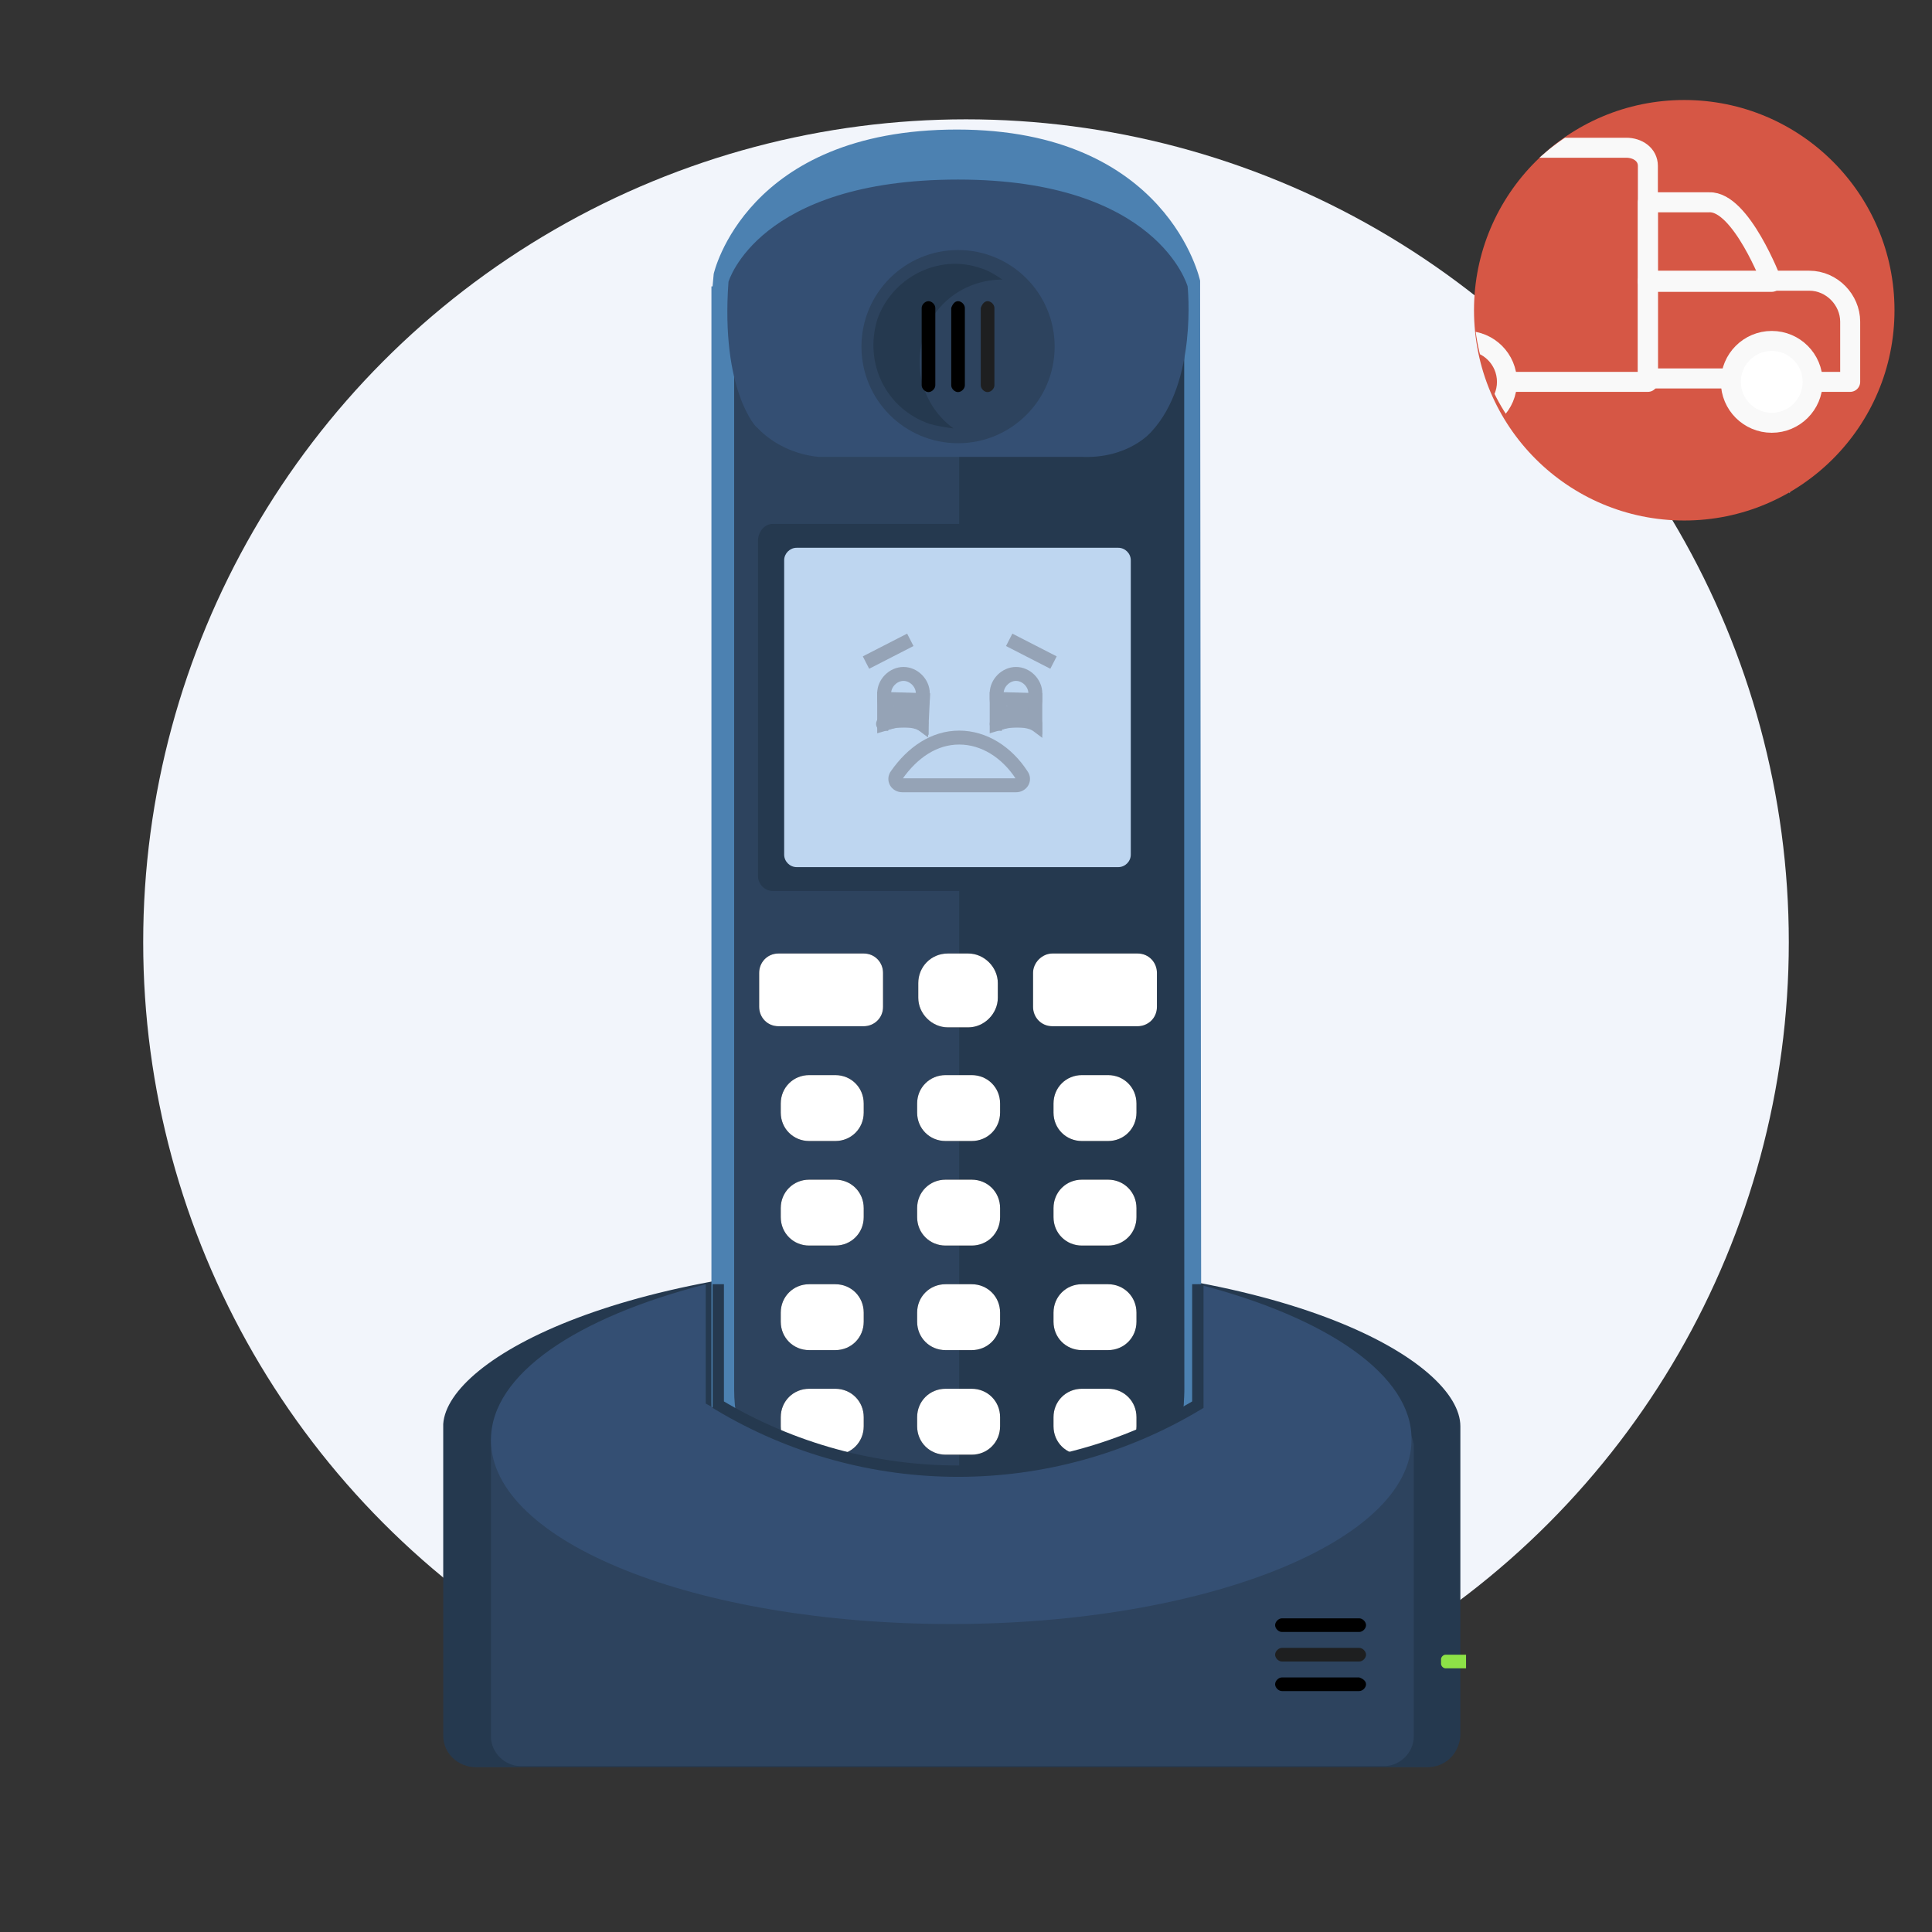 <?xml version="1.0" encoding="utf-8"?>
<!-- Generator: Adobe Illustrator 24.3.0, SVG Export Plug-In . SVG Version: 6.00 Build 0)  -->
<svg version="1.1" id="Layer_1" xmlns="http://www.w3.org/2000/svg" xmlns:xlink="http://www.w3.org/1999/xlink" x="0px" y="0px"
	 viewBox="0 0 170 170" style="enable-background:new 0 0 170 170;" xml:space="preserve">
<rect x="0" y="0" width="170" height="170" fill="#333333" stroke="none"/>
<style type="text/css">
	.st0{fill:#F2F5FB;}
	.st1{fill:#25394F;}
	.st2{fill:#4C81B1;}
	.st3{fill:#2D435E;}
	.st4{fill:#BED6F0;}
	.st5{fill:#FFFFFF;}
	.st6{fill:#344F73;}
	.st7{fill:#1E1F20;}
	.st8{fill:#8DE247;}
	.st9{fill:#FFFFFF;stroke:#FFFFFF;stroke-miterlimit:10;}
	.st10{fill:none;stroke:#25394F;stroke-miterlimit:10;}
	.st11{fill:none;stroke:#95A3B6;stroke-width:1.226;stroke-miterlimit:10;}
	.st12{fill:#D65745;}
	.st13{fill:none;}
	.st14{clip-path:url(#SVGID_2_);}
	.st15{fill:none;stroke:#F9F9F9;stroke-width:1.76;stroke-linecap:round;stroke-linejoin:round;stroke-miterlimit:10;}
	.st16{fill:#FFFFFF;stroke:#F9F9F9;stroke-width:1.76;stroke-linecap:round;stroke-linejoin:round;stroke-miterlimit:10;}
</style>
<circle class="st0" cx="85" cy="82.9" r="72.4"/>
<path vector-effect="non-scaling-stroke" class="st1" d="M83.4,111c-28.2,0-44,8.5-44.4,14.3v27.4c0,1.6,1.3,2.8,2.9,2.8h83.7
	c1.6,0,2.8-1.2,2.9-2.8v-27.2C128.5,119.9,113.7,111,83.4,111z"/>
<path vector-effect="non-scaling-stroke" class="st2" d="M105.6,25.3c0-0.4,0-0.6,0-0.6s-2.8-13.3-21.4-13.3S62.8,24.1,62.8,24.1
	l-0.1,1.1h-0.1v98.2c0,8.1,4.9,14.7,11,14.7h21.1c6,0,11-6.6,11-14.7L105.6,25.3L105.6,25.3z"/>
<path vector-effect="non-scaling-stroke" class="st3" d="M104.1,27.4c0,2.7-0.6,7.2-3.2,10.1c0,0-1.9,2.4-6.1,2.2H72.4
	c-2-0.2-3.8-1.1-5.3-2.5c0,0-2.5-2.6-2.5-9.8v94.9c0,7.1,5.5,12.8,12.3,12.8h15c6.8,0,12.3-5.8,12.3-12.8L104.1,27.4L104.1,27.4z"/>
<path vector-effect="non-scaling-stroke" class="st1" d="M68,46.1h32.6c0.7,0,1.3,0.6,1.3,1.3v29.7c0,0.7-0.6,1.3-1.3,1.3H68
	c-0.7,0-1.3-0.6-1.3-1.3V47.4C66.8,46.7,67.3,46.1,68,46.1z"/>
<path vector-effect="non-scaling-stroke" class="st1" d="M100.9,37.6c0,0-1.9,2.4-6,2.2H84.4v95.5h7.5c6.8,0,12.3-5.8,12.3-12.8v-95
	C104.1,30.2,103.6,34.7,100.9,37.6z"/>
<path vector-effect="non-scaling-stroke" class="st4" d="M70.1,48.2h28.3c0.6,0,1.1,0.5,1.1,1.1v25.9c0,0.6-0.5,1.1-1.1,1.1H70.1
	c-0.6,0-1.1-0.5-1.1-1.1V49.3C69,48.7,69.5,48.2,70.1,48.2z"/>
<path vector-effect="non-scaling-stroke" d="M68.5,83.9H76c1,0,1.7,0.8,1.7,1.7v3c0,1-0.8,1.7-1.7,1.7h-7.5c-1,0-1.7-0.8-1.7-1.7v-3
	C66.8,84.7,67.5,83.9,68.5,83.9z"/>
<path vector-effect="non-scaling-stroke" class="st5" d="M68.5,83.9H76c1,0,1.7,0.8,1.7,1.7v3c0,1-0.8,1.7-1.7,1.7h-7.5
	c-1,0-1.7-0.8-1.7-1.7v-3C66.8,84.7,67.5,83.9,68.5,83.9z"/>
<path vector-effect="non-scaling-stroke" d="M92.6,83.9h7.5c1,0,1.7,0.8,1.7,1.7v3c0,1-0.8,1.7-1.7,1.7h-7.5c-1,0-1.7-0.8-1.7-1.7
	v-3C90.9,84.7,91.7,83.9,92.6,83.9z"/>
<path vector-effect="non-scaling-stroke" class="st5" d="M92.6,83.9h7.5c1,0,1.7,0.8,1.7,1.7v3c0,1-0.8,1.7-1.7,1.7h-7.5
	c-1,0-1.7-0.8-1.7-1.7v-3C90.9,84.7,91.7,83.9,92.6,83.9z"/>
<path vector-effect="non-scaling-stroke" d="M83.4,83.9h1.8c1.4,0,2.6,1.2,2.6,2.6v1.3c0,1.4-1.2,2.6-2.6,2.6h-1.8
	c-1.4,0-2.6-1.2-2.6-2.6v-1.3C80.8,85.1,81.9,83.9,83.4,83.9z"/>
<path vector-effect="non-scaling-stroke" class="st5" d="M83.4,83.9h1.8c1.4,0,2.6,1.2,2.6,2.6v1.3c0,1.4-1.2,2.6-2.6,2.6h-1.8
	c-1.4,0-2.6-1.2-2.6-2.6v-1.3C80.8,85.1,81.9,83.9,83.4,83.9z"/>
<path vector-effect="non-scaling-stroke" d="M71.2,94.6h2.3c1.4,0,2.5,1.1,2.5,2.5v0.8c0,1.4-1.1,2.5-2.5,2.5h-2.3
	c-1.4,0-2.5-1.1-2.5-2.5v-0.8C68.7,95.7,69.8,94.6,71.2,94.6z"/>
<path vector-effect="non-scaling-stroke" class="st5" d="M71.2,94.6h2.3c1.4,0,2.5,1.1,2.5,2.5v0.8c0,1.4-1.1,2.5-2.5,2.5h-2.3
	c-1.4,0-2.5-1.1-2.5-2.5v-0.8C68.7,95.7,69.8,94.6,71.2,94.6z"/>
<path vector-effect="non-scaling-stroke" d="M83.2,94.6h2.3c1.4,0,2.5,1.1,2.5,2.5v0.8c0,1.4-1.1,2.5-2.5,2.5h-2.3
	c-1.4,0-2.5-1.1-2.5-2.5v-0.8C80.7,95.7,81.8,94.6,83.2,94.6z"/>
<path vector-effect="non-scaling-stroke" class="st5" d="M83.2,94.6h2.3c1.4,0,2.5,1.1,2.5,2.5v0.8c0,1.4-1.1,2.5-2.5,2.5h-2.3
	c-1.4,0-2.5-1.1-2.5-2.5v-0.8C80.7,95.7,81.8,94.6,83.2,94.6z"/>
<path vector-effect="non-scaling-stroke" d="M95.2,94.6h2.3c1.4,0,2.5,1.1,2.5,2.5v0.8c0,1.4-1.1,2.5-2.5,2.5h-2.3
	c-1.4,0-2.5-1.1-2.5-2.5v-0.8C92.7,95.7,93.8,94.6,95.2,94.6z"/>
<path vector-effect="non-scaling-stroke" class="st5" d="M95.2,94.6h2.3c1.4,0,2.5,1.1,2.5,2.5v0.8c0,1.4-1.1,2.5-2.5,2.5h-2.3
	c-1.4,0-2.5-1.1-2.5-2.5v-0.8C92.7,95.7,93.8,94.6,95.2,94.6z"/>
<path vector-effect="non-scaling-stroke" d="M71.2,103.8h2.3c1.4,0,2.5,1.1,2.5,2.5v0.8c0,1.4-1.1,2.5-2.5,2.5h-2.3
	c-1.4,0-2.5-1.1-2.5-2.5v-0.8C68.7,104.9,69.8,103.8,71.2,103.8z"/>
<path vector-effect="non-scaling-stroke" class="st5" d="M71.2,103.8h2.3c1.4,0,2.5,1.1,2.5,2.5v0.8c0,1.4-1.1,2.5-2.5,2.5h-2.3
	c-1.4,0-2.5-1.1-2.5-2.5v-0.8C68.7,104.9,69.8,103.8,71.2,103.8z"/>
<path vector-effect="non-scaling-stroke" d="M83.2,103.8h2.3c1.4,0,2.5,1.1,2.5,2.5v0.8c0,1.4-1.1,2.5-2.5,2.5h-2.3
	c-1.4,0-2.5-1.1-2.5-2.5v-0.8C80.7,104.9,81.8,103.8,83.2,103.8z"/>
<path vector-effect="non-scaling-stroke" class="st5" d="M83.2,103.8h2.3c1.4,0,2.5,1.1,2.5,2.5v0.8c0,1.4-1.1,2.5-2.5,2.5h-2.3
	c-1.4,0-2.5-1.1-2.5-2.5v-0.8C80.7,104.9,81.8,103.8,83.2,103.8z"/>
<path vector-effect="non-scaling-stroke" d="M95.2,103.8h2.3c1.4,0,2.5,1.1,2.5,2.5v0.8c0,1.4-1.1,2.5-2.5,2.5h-2.3
	c-1.4,0-2.5-1.1-2.5-2.5v-0.8C92.7,104.9,93.8,103.8,95.2,103.8z"/>
<path vector-effect="non-scaling-stroke" class="st5" d="M95.2,103.8h2.3c1.4,0,2.5,1.1,2.5,2.5v0.8c0,1.4-1.1,2.5-2.5,2.5h-2.3
	c-1.4,0-2.5-1.1-2.5-2.5v-0.8C92.7,104.9,93.8,103.8,95.2,103.8z"/>
<path vector-effect="non-scaling-stroke" d="M71.2,113h2.3c1.4,0,2.5,1.1,2.5,2.5v0.8c0,1.4-1.1,2.5-2.5,2.5h-2.3
	c-1.4,0-2.5-1.1-2.5-2.5v-0.8C68.7,114.1,69.8,113,71.2,113z"/>
<path vector-effect="non-scaling-stroke" class="st5" d="M71.2,113h2.3c1.4,0,2.5,1.1,2.5,2.5v0.8c0,1.4-1.1,2.5-2.5,2.5h-2.3
	c-1.4,0-2.5-1.1-2.5-2.5v-0.8C68.7,114.1,69.8,113,71.2,113z"/>
<path vector-effect="non-scaling-stroke" d="M83.2,113h2.3c1.4,0,2.5,1.1,2.5,2.5v0.8c0,1.4-1.1,2.5-2.5,2.5h-2.3
	c-1.4,0-2.5-1.1-2.5-2.5v-0.8C80.7,114.1,81.8,113,83.2,113z"/>
<path vector-effect="non-scaling-stroke" class="st5" d="M83.2,113h2.3c1.4,0,2.5,1.1,2.5,2.5v0.8c0,1.4-1.1,2.5-2.5,2.5h-2.3
	c-1.4,0-2.5-1.1-2.5-2.5v-0.8C80.7,114.1,81.8,113,83.2,113z"/>
<path vector-effect="non-scaling-stroke" d="M95.2,113h2.3c1.4,0,2.5,1.1,2.5,2.5v0.8c0,1.4-1.1,2.5-2.5,2.5h-2.3
	c-1.4,0-2.5-1.1-2.5-2.5v-0.8C92.7,114.1,93.8,113,95.2,113z"/>
<path vector-effect="non-scaling-stroke" class="st5" d="M95.2,113h2.3c1.4,0,2.5,1.1,2.5,2.5v0.8c0,1.4-1.1,2.5-2.5,2.5h-2.3
	c-1.4,0-2.5-1.1-2.5-2.5v-0.8C92.7,114.1,93.8,113,95.2,113z"/>
<path vector-effect="non-scaling-stroke" d="M71.2,122.2h2.3c1.4,0,2.5,1.1,2.5,2.5v0.8c0,1.4-1.1,2.5-2.5,2.5h-2.3
	c-1.4,0-2.5-1.1-2.5-2.5v-0.8C68.7,123.3,69.8,122.2,71.2,122.2z"/>
<path vector-effect="non-scaling-stroke" class="st5" d="M71.2,122.2h2.3c1.4,0,2.5,1.1,2.5,2.5v0.8c0,1.4-1.1,2.5-2.5,2.5h-2.3
	c-1.4,0-2.5-1.1-2.5-2.5v-0.8C68.7,123.3,69.8,122.2,71.2,122.2z"/>
<path vector-effect="non-scaling-stroke" d="M83.2,122.2h2.3c1.4,0,2.5,1.1,2.5,2.5v0.8c0,1.4-1.1,2.5-2.5,2.5h-2.3
	c-1.4,0-2.5-1.1-2.5-2.5v-0.8C80.7,123.3,81.8,122.2,83.2,122.2z"/>
<path vector-effect="non-scaling-stroke" class="st5" d="M83.2,122.2h2.3c1.4,0,2.5,1.1,2.5,2.5v0.8c0,1.4-1.1,2.5-2.5,2.5h-2.3
	c-1.4,0-2.5-1.1-2.5-2.5v-0.8C80.7,123.3,81.8,122.2,83.2,122.2z"/>
<path vector-effect="non-scaling-stroke" d="M95.2,122.2h2.3c1.4,0,2.5,1.1,2.5,2.5v0.8c0,1.4-1.1,2.5-2.5,2.5h-2.3
	c-1.4,0-2.5-1.1-2.5-2.5v-0.8C92.7,123.3,93.8,122.2,95.2,122.2z"/>
<path vector-effect="non-scaling-stroke" class="st5" d="M95.2,122.2h2.3c1.4,0,2.5,1.1,2.5,2.5v0.8c0,1.4-1.1,2.5-2.5,2.5h-2.3
	c-1.4,0-2.5-1.1-2.5-2.5v-0.8C92.7,123.3,93.8,122.2,95.2,122.2z"/>
<path vector-effect="non-scaling-stroke" class="st6" d="M64.1,24.8c0,0,2.6-9,20.2-9s20.2,9.4,20.2,9.4s0.9,8.4-3.2,12.8
	c0,0-2,2.4-6.2,2.2H72c-2-0.2-4-1.1-5.4-2.6C66.6,37.7,63.4,34.4,64.1,24.8z"/>
<circle vector-effect="non-scaling-stroke" class="st3" cx="84.3" cy="30.5" r="8.5"/>
<path vector-effect="non-scaling-stroke" class="st1" d="M81.3,29.5c1-3,3.8-4.9,6.9-4.9c-0.6-0.4-1.2-0.8-1.9-1
	c-3.7-1.3-7.8,0.8-9.1,4.5C76,32,78,36,81.8,37.3c0.7,0.2,1.4,0.3,2.1,0.4C81.3,35.8,80.3,32.5,81.3,29.5z"/>
<path vector-effect="non-scaling-stroke" d="M81.7,26.5L81.7,26.5c0.3,0,0.6,0.3,0.6,0.6v6.8c0,0.3-0.3,0.6-0.6,0.6l0,0
	c-0.3,0-0.6-0.3-0.6-0.6v-6.8C81.1,26.8,81.4,26.5,81.7,26.5z"/>
<path vector-effect="non-scaling-stroke" d="M84.3,26.5L84.3,26.5c0.3,0,0.6,0.3,0.6,0.6v6.8c0,0.3-0.3,0.6-0.6,0.6l0,0
	c-0.3,0-0.6-0.3-0.6-0.6v-6.8C83.8,26.8,84,26.5,84.3,26.5z"/>
<path vector-effect="non-scaling-stroke" class="st7" d="M86.9,26.5L86.9,26.5c0.3,0,0.6,0.3,0.6,0.6v6.8c0,0.3-0.3,0.6-0.6,0.6l0,0
	c-0.3,0-0.6-0.3-0.6-0.6v-6.8C86.4,26.8,86.6,26.5,86.9,26.5z"/>
<path vector-effect="non-scaling-stroke" class="st3" d="M122.7,124.3c-5,6.3-20.4,14.6-38.9,14.6s-34.3-8.3-39.4-14.5
	c-0.6,0.6-1.1,1.5-1.2,2.4v26c0,1.4,1.2,2.6,2.6,2.6h76c1.4,0,2.6-1.2,2.6-2.6v-25.7C124.2,126,123.6,125,122.7,124.3z"/>
<path vector-effect="non-scaling-stroke" class="st6" d="M105.4,113v10.5c-13.4,7.6-29.9,7.6-43.3,0V113
	c-11.3,2.9-18.9,7.9-18.9,13.7c0,9,18.1,16.2,40.5,16.2s40.5-7.3,40.5-16.2C124.3,121,116.7,115.9,105.4,113z"/>
<path vector-effect="non-scaling-stroke" d="M120.2,143L120.2,143c0,0.3-0.3,0.6-0.6,0.6h-6.8c-0.3,0-0.6-0.3-0.6-0.6l0,0
	c0-0.3,0.3-0.6,0.6-0.6h6.8C119.9,142.4,120.2,142.7,120.2,143z"/>
<path vector-effect="non-scaling-stroke" class="st7" d="M120.2,145.6L120.2,145.6c0,0.3-0.3,0.6-0.6,0.6h-6.8
	c-0.3,0-0.6-0.3-0.6-0.6l0,0c0-0.3,0.3-0.6,0.6-0.6h6.8C119.9,145,120.2,145.3,120.2,145.6z"/>
<path vector-effect="non-scaling-stroke" d="M120.2,148.2L120.2,148.2c0,0.3-0.3,0.6-0.6,0.6h-6.8c-0.3,0-0.6-0.3-0.6-0.6l0,0
	c0-0.3,0.3-0.6,0.6-0.6h6.8C119.9,147.7,120.2,147.9,120.2,148.2z"/>
<path vector-effect="non-scaling-stroke" class="st8" d="M127.2,145.6h1.8l0,0v1.2l0,0h-1.8c-0.2,0-0.4-0.2-0.4-0.4V146
	C126.8,145.8,127,145.6,127.2,145.6L127.2,145.6z"/>
<path vector-effect="non-scaling-stroke" class="st9" d="M160.1,35.8h-27.2c-0.1,0-0.2-0.1-0.2-0.2l0,0c0-0.1,0.1-0.2,0.2-0.2l0,0
	h27.2c0.1,0,0.2,0.1,0.2,0.2l0,0C160.4,35.7,160.2,35.8,160.1,35.8L160.1,35.8z"/>
<path vector-effect="non-scaling-stroke" class="st9" d="M155.4,30.1l2.1,10.8l1.7-8c0-0.1-0.1-0.1-0.2-0.1s-0.2,0-0.2,0.1l-1.3,5.9
	l-2-10.7"/>
<path vector-effect="non-scaling-stroke" class="st10" d="M105.4,113v10.6c-13,7.8-29.2,7.8-42.2,0V113"/>
<g>
	<g>
		<g>
			<g>
				<path class="st11" d="M81.1,63.7c0,0,0-0.1-0.1-0.2c-0.1-0.1-0.1-0.3-0.3-0.4c-0.1-0.1-0.3-0.3-0.5-0.4c-0.1,0-0.2-0.1-0.4-0.1
					c-0.1,0-0.3,0-0.4,0c-0.5,0-1,0.2-1.3,0.5s-0.4,0.6-0.4,0.6S79.6,63,81.1,63.7z"/>
			</g>
			<path class="st11" d="M79.5,63.2L79.5,63.2c-0.9,0-1.7-0.8-1.7-1.7V61c0-0.9,0.8-1.7,1.7-1.7l0,0c0.9,0,1.7,0.8,1.7,1.7v0.5
				C81.2,62.4,80.4,63.2,79.5,63.2z"/>
			<polygon class="st11" points="77.8,61.5 77.8,63.7 78.8,63.4 80.7,63.4 81.1,63.7 81.1,63.7 81.2,61.6 			"/>
		</g>
		<g>
			<g>
				<path class="st11" d="M91.1,63.7c0,0,0-0.1-0.1-0.2c-0.1-0.1-0.1-0.3-0.3-0.4c-0.1-0.1-0.3-0.3-0.5-0.4c-0.1,0-0.2-0.1-0.4-0.1
					c-0.1,0-0.3,0-0.4,0c-0.5,0-1,0.2-1.3,0.5s-0.4,0.6-0.4,0.6S89.5,63,91.1,63.7z"/>
			</g>
			<path class="st11" d="M89.4,63.2L89.4,63.2c-0.9,0-1.7-0.8-1.7-1.7V61c0-0.9,0.8-1.7,1.7-1.7l0,0c0.9,0,1.7,0.8,1.7,1.7v0.5
				C91.1,62.4,90.4,63.2,89.4,63.2z"/>
			<polygon class="st11" points="87.7,61.5 87.7,63.7 88.7,63.4 90.7,63.4 91.1,63.7 91.1,63.7 91.1,61.6 			"/>
		</g>
	</g>
	<g>
		<line class="st11" x1="88.8" y1="56.3" x2="92.7" y2="58.3"/>
		<line class="st11" x1="80.1" y1="56.3" x2="76.2" y2="58.3"/>
	</g>
	<path class="st11" d="M84.4,64.9c-2.2,0-4.1,1.3-5.5,3.3c-0.3,0.4,0,0.9,0.5,0.9h10c0.5,0,0.8-0.5,0.5-0.9
		C88.6,66.2,86.6,64.9,84.4,64.9z"/>
</g>
<circle vector-effect="non-scaling-stroke" class="st12" cx="148.2" cy="27.3" r="18.5"/>
<line vector-effect="non-scaling-stroke" class="st13" x1="162.9" y1="15.6" x2="134.6" y2="39.9"/>
<g>
	<defs>
		<ellipse id="SVGID_1_" cx="147.8" cy="26.9" rx="18.1" ry="17.8"/>
	</defs>
	<clipPath id="SVGID_2_">
		<use xlink:href="#SVGID_1_"  style="overflow:visible;"/>
	</clipPath>
	<g id="truck_3_" class="st14">
		<path class="st15" d="M132.6,33.6h12.4v-19c0-1-0.9-1.6-1.9-1.6h-19.6c-1,0-1.9,0.9-1.9,1.6v19h3.6"/>
		<path class="st15" d="M155.9,24.8h-10.9v-7h5.4C153.2,17.7,155.9,24.8,155.9,24.8z"/>
		<path class="st15" d="M159.2,33.6h3.6v-5.3c0-1.9-1.6-3.6-3.6-3.6h-14.2v8.6h7"/>
		<ellipse class="st16" cx="155.9" cy="33.6" rx="3.6" ry="3.6"/>
		<ellipse class="st15" cx="129" cy="33.6" rx="3.6" ry="3.6"/>
	</g>
</g>
</svg>
